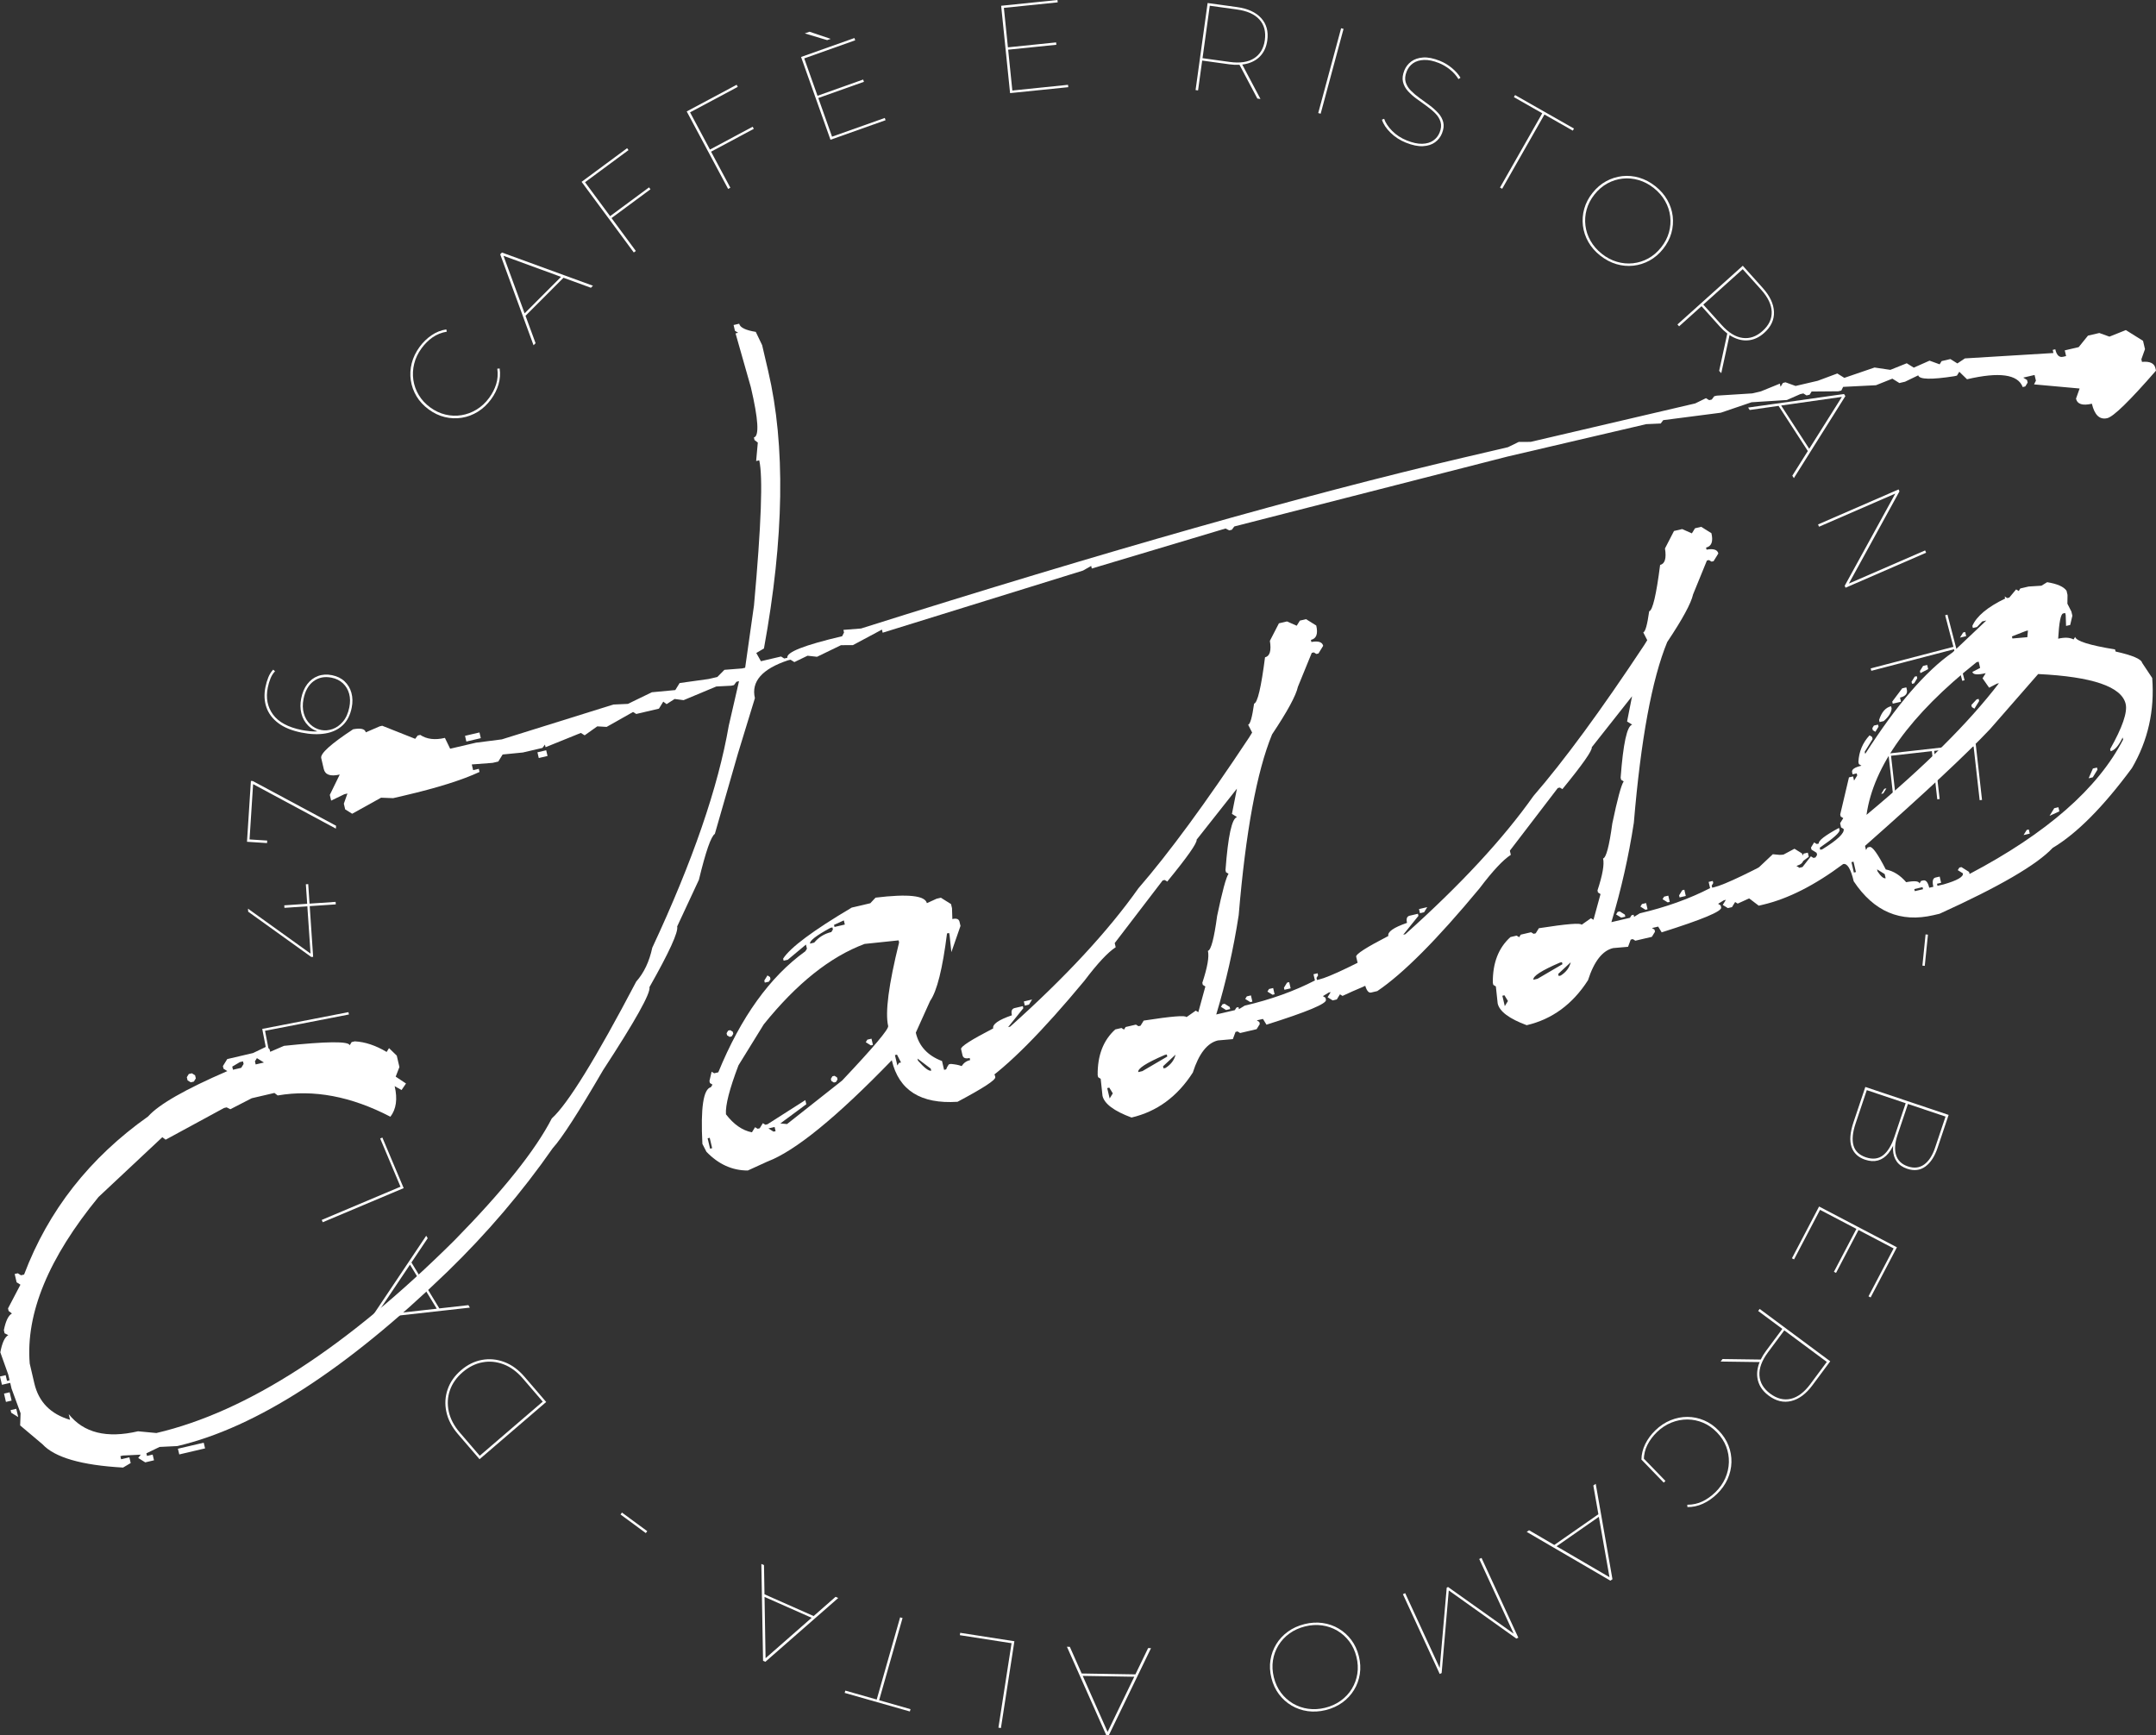 <?xml version="1.0" encoding="UTF-8"?>
<svg id="Livello_1" xmlns="http://www.w3.org/2000/svg" version="1.1" viewBox="0 0 99.386 80">
  <rect x="0" y="0" width="99.386" height="80" fill="#333333" stroke="none"/>
  <!-- Generator: Adobe Illustrator 29.1.0, SVG Export Plug-In . SVG Version: 2.1.0 Build 142)  -->
  <defs>
    <style>
      .st0 {
        fill: #fff;
      }
    </style>
  </defs>
  <g>
    <path class="st0" d="M33.812,14.985l.262-.061c.041.176.296.301.765.376l.294.613.279,1.196c.802,3.429.736,7.691-.196,12.786l-.353.209.214.379.928-.217.147.092.143-.033c-.059-.255.782-.586,2.526-.994l.086-.172-.028-.12.813-.064c11.272-3.56,20.524-6.185,27.753-7.875l2.069-.484.495-.242.551-.003,7.586-1.773.495-.242.147.092.119-.028.115-.153.119-.028,1.631-.103.404-.095.87-.355.033.144.109-.177.119-.028.465.168,1.023-.239.9-.336.323.202,1.393-.477.728.108.757-.304.323.202.728-.322.465.169.091-.148.404-.095.323.202.347-.232,4.08-.248-.033-.144.119-.028c.063.272.182.386.356.346l.143-.033-.062-.263.642-.15.428-.529.523-.122.466.168.757-.303.792.496.09.383-.167.468.028.12c.36-.034.566.061.618.284l.028.12c-1.213,1.394-1.961,2.124-2.247,2.19-.349.082-.584-.14-.708-.666-.428.1-.672.022-.732-.233l.167-.468-2.101-.19.086-.171-.062-.263-.523.122.176.11.028.12-.109.177-.119.028c-.221-.587-1.077-.707-2.567-.359l-.356-.346-.109.177-.119.028c-1.065.165-1.619.152-1.664-.04l-.609.294-.261.061-.323-.202-.757.303-1.512.076-.085.171-.143.033-1.226.01-.091.147-.143.033-.147-.092-.143.033-.614.27-1.631.104-1.417.482-2.654.343-.115.154-.67.03-6.397,1.495-12.589,3.221-.115.153-.119.028-.171-.086-6.165,1.845-.028-.12-.376.214-9.237,2.865-.033-.144-1.337.716-.551.003-1.103.535-.438-.049-.608.294-.176-.11-.119.028c-1.195.398-1.703.979-1.524,1.744l-.782,2.554-1.065,3.705c-.175.109-.42.814-.734,2.114l-1.002,2.152c.06.256-.366,1.187-1.277,2.797.063.271-.65,1.548-2.139,3.829-1.134,1.947-1.907,3.145-2.32,3.595-1.415,2.03-3.036,3.931-4.862,5.703-4.665,4.505-8.813,7.182-12.443,8.031l-.818.04-.609.294.028.12.261-.061.062.263-.404.095-.323-.202.115-.153-.818.04-.119.028.033.144.381-.089.061.263-.352.209c-1.914-.107-3.152-.466-3.713-1.074l-1.031-.869.02-.56-.417-1.139-.061-.263-.381.089-.09-.383.261-.061.062.263.119-.028-.062-.263-.365-1.025c.082-.439.204-.704.367-.792l-.171-.087-.033-.143c.085-.423.209-.68.372-.768l-.152-.116-.028-.119.572-1.093-.176-.11-.089-.383.143-.033.147.092.143-.033c1.116-2.951,3.022-5.382,5.719-7.291.489-.552,1.706-1.248,3.65-2.089l-.176-.11-.028-.12.2-.324,1.189-.278.609-.293.153.116.028.12.638-.275c1.974-.209,2.984-.218,3.028-.027l.091-.147.143-.033c.474.024.963.187,1.469.489l.109-.177.357.345.123.526-.172.444.476.317-.206.301-.317-.179c.138.591.072,1.061-.197,1.409-1.808-.94-3.54-1.267-5.195-.98l-.152-.116-1.046.244-.985.507-.171-.086-.119.028-2.693,1.462-.152-.115-2.942,2.757c-2.303,2.808-3.36,5.368-3.171,7.679l.212.909c.201.861.751,1.422,1.647,1.684l-.061-.263c.687.864,1.752,1.129,3.195.792l.846.08c4.185-.978,8.768-3.942,13.747-8.89,2.228-2.27,3.722-4.141,4.481-5.614.732-.658,2.03-2.761,3.892-6.309.357-.403.603-.923.739-1.56,1.861-3.984,3.036-7.396,3.526-10.235l.473-2.053-.119.028-.115.153-.119.028-.694.036-1.508.63-.414-.054-.371.238-.152-.116-.2.324-1.046.245-.147-.092-1.218.688-.432-.025-.581.413-.176-.11-1.627.658-.028-.12-.115.153-.903.211-.932.092-.2.325-.261.061-.961.073.062.263.261-.061.033.144c-.799.373-1.952.734-3.458,1.086l-.523.122-.557-.021-1.332.74-.323-.202-.061-.263.166-.468-.143.033-.608.294-.062-.263.458-.939c-.428.1-.674.014-.737-.257l-.117-.502c-.048-.207.442-.65,1.47-1.327.353-.066.548-.019.585.141l.638-.276.119-.028,1.52.603.115-.153.119-.028c.297.199.676.246,1.136.138l.242.499,1.189-.278,1.193-.153,5.142-1.606.67-.03,1.104-.536,1.08-.101.2-.324,1.336-.186.404-.095.325-.328.813-.064.143-.033.407-2.87c.336-3.712.417-5.942.242-6.692l-.143.033.077-.851-.152-.116-.028-.12c.253-.059.207-.831-.14-2.314l-.706-2.484.119-.028-.147-.092-.061-.263ZM.185,64.247l.261-.061.089.383-.261.061-.089-.383ZM.488,65.008l.262-.061.09.383-.323-.202-.028-.12ZM8.202,66.788l1.189-.278.062.263-1.189.278-.062-.263ZM8.846,49.481l.147.091.034.144-.091.147-.143.033-.147-.091-.034-.144.091-.148.143-.033ZM10.706,49.173l.034.144.38-.089.109-.177-.028-.12-.143.033-.352.209ZM11.843,48.781l-.091.147.034.144.381-.089-.324-.202ZM21.436,33.923l.666-.156.062.263-.666.156-.062-.263ZM24.774,34.683l.404-.095.062.263-.404.095-.061-.263Z"/>
    <path class="st0" d="M40.36,41.383c1.496-.182,2.285-.097,2.367.254l.453-.207.19-.045.47.294.045.191.016.5c.191-.045.3-.003.33.124l.045.192-.42,1.209-.084-.788-.022-.096-.095.022c-.205,1.629-.464,2.665-.778,3.109l-.661,1.466c.145.622.548,1.058,1.209,1.307l.095.407.095-.022.049-.112.073-.118.095-.022c.41.039.63.122.66.25l1.522-.785-1.151.547.793-.362c.19-.045.3-.003.33.124l.067.287c.045.192-.06.317-.313.376l.118.074.022.096c.03.128-.55.507-1.74,1.139-1.696.11-2.706-.528-3.031-1.915-2.545,2.63-4.456,4.187-5.73,4.669l-.907.414c-.719.001-1.355-.289-1.908-.865l-.185-.361c-.087-1.662.043-2.533.392-2.615l.073-.118-.118-.073-.022-.096.101-.427.117.073.19-.045c1.043-2.548,2.381-4.407,4.013-5.58l.073-.118-.045-.191-.839.7-.191.044-.022-.096c.331-.515,1.385-1.299,3.162-2.353l.856-.2.241-.258ZM32.62,52.477l.112.478.096-.022-.112-.478-.095.022ZM33.465,51.371c.361.47.76.747,1.197.83l.145-.236.118.073.095-.022.146-.236.117.073.095-.023,1.746-1.114.045.191-1.197.885.308.029,2.541-2.007c1.448-1.533,2.154-2.371,2.121-2.514-.145-.622.022-1.906.504-3.852l-.023-.096-1.567.164c-1.584.59-3.135,1.827-4.65,3.711l-1.164,1.886c-.414,1.089-.607,1.841-.577,2.254ZM33.662,47.491l.117.073.023.096-.073.119-.095.022-.118-.074-.022-.096.073-.118.095-.022ZM35.379,44.969l.117.073.022.096-.073.118-.19.044-.023-.096.146-.235ZM35.423,52.023l.235.147.095-.022-.045-.192-.285.066ZM37.343,43.501l.19-.045c.209-.251.472-.413.789-.487l.073-.119-.023-.096-.095.023c-.653.354-.964.595-.935.723ZM38.468,49.596l.117.073.023.096-.073.118-.095.022-.117-.073-.022-.096.072-.118.096-.022ZM38.446,42.638l.022.096.476-.111-.045-.192-.453.207ZM40.174,47.885l.067.287-.096.022-.235-.147.073-.118.191-.044ZM41.254,48.642l.112.479.073-.118.095-.022-.185-.361-.095.022ZM42.294,48.802l.023.096c.295.335.499.489.61.463l-.022-.096-.61-.463Z"/>
    <path class="st0" d="M58.947,28.738l.381-.089.447.198.146-.236.285-.067.47.294c.089.383.007.604-.246.663l.022.096c.32-.058.502.001.543.176l-.218.354-.096.022-.117-.073-.095.022-.638,1.562c-.089.408-.486,1.139-1.192,2.196-.703,1.712-1.216,4.489-1.538,8.332-.239,1.554-.584,3.081-1.035,4.581l.856-.2.073-.118.095-.023.022.096.263-.162c1.205-.281,2.285-.668,3.24-1.161l-.067-.287.19-.045.022.096-.073.118.023.096.095-.023c.476-.111,1.708-.702,3.698-1.773l.352.221.045.191c.045.192-.06.316-.313.376l.118.073.023.096c-.389.411-1.186.866-2.389,1.366l-.453.207-.118-.073-.145.236-.191.044-.235-.146.145-.236-.096.023-.263.162.118.074.022.096c.041.176-.873.557-2.742,1.146l-.162-.265-.285.067.117.073.022.096-.146.236-.761.178-.117-.073-.095.022-.123.332-.688.06c-.492.115-.878.609-1.158,1.482-.711,1.108-1.653,1.799-2.826,2.073-.806-.299-1.251-.633-1.337-.999l-.084-.787-.117-.073-.022-.096c-.011-.905.259-1.608.812-2.107l.285-.066.118.073.073-.118.476-.111.117.073.096-.022.145-.236c1.291-.201,1.947-.253,1.97-.157l.431-.303.117.073.325-1.186-.118-.074-.022-.096c.235-.71.321-1.201.258-1.473.143-.033.284-.571.425-1.613.237-1.131.412-1.778.525-1.939l-.118-.073-.022-.096c.117-1.574.294-2.39.532-2.445l-.235-.147.23-1.164-1.858,2.352c.034.143-.418.788-1.354,1.931l-.117-.073-.095.022-2.21,2.888.045.191c-.363.236-.844.752-1.444,1.548-1.956,2.358-3.527,3.937-4.712,4.734l-.285.067c-.127.03-.228-.114-.302-.433-.253.059-.395.025-.425-.102l-.023-.096c.068-.285.228-.457.482-.516l-.022-.096c-.19.045-.3.003-.33-.125l-.067-.287c-.026-.111.468-.428,1.482-.952-.045-.191.243-.392.862-.605-.045-.192-.004-.302.124-.332l.38-.089.022.096-.7.87.095-.022c2.544-2.276,4.514-4.402,5.909-6.376,1.409-1.625,3.108-3.94,5.098-6.945l.146-.236-.185-.361c.096-.022.186-.346.275-.972.158-.037.326-.749.504-2.136.222-.052.297-.305.224-.759l.414-.803ZM47.196,46.168l.381-.089-.145.236-.19.045-.045-.192ZM51.04,50.163l.112.478.145-.235-.162-.265-.095.022ZM52.472,49.425l.19-.045,1.147-.672-.023-.096-.095.023c-.851.367-1.257.63-1.22.789ZM53.613,49.158l.023.096.095-.022c.247-.159.4-.363.459-.612l-.577.538ZM56.451,46.275l.235.147.022.096-.19.045-.235-.147.072-.118.095-.022ZM57.665,45.89l.067.287-.095.022-.235-.147.073-.118.191-.045ZM58.689,45.55l.067.287-.096.022-.235-.146.073-.119.19-.044ZM59.332,45.299l.096-.022.067.287-.286.066-.022-.096.145-.236Z"/>
    <path class="st0" d="M77.163,24.48l.381-.089.447.198.145-.235.286-.067.47.294c.089.383.007.604-.247.663l.023.096c.32-.058.502.001.543.176l-.219.354-.095.022-.118-.073-.095.022-.638,1.562c-.089.408-.486,1.139-1.192,2.196-.703,1.712-1.216,4.489-1.538,8.331-.239,1.554-.584,3.081-1.035,4.582l.856-.2.073-.118.095-.023.023.096.263-.162c1.204-.282,2.285-.669,3.24-1.161l-.067-.287.19-.044.022.096-.072.118.023.096.095-.022c.476-.111,1.708-.702,3.698-1.773l.352.22.045.191c.045.192-.06.317-.313.376l.118.074.023.096c-.389.411-1.186.867-2.389,1.366l-.453.206-.118-.073-.145.236-.191.044-.235-.146.145-.236-.096.023-.263.162.118.073.023.096c.041.176-.873.557-2.742,1.146l-.162-.265-.286.067.118.073.022.096-.145.236-.761.178-.117-.073-.096.023-.123.331-.688.06c-.492.115-.878.609-1.159,1.482-.711,1.108-1.653,1.799-2.826,2.073-.806-.299-1.251-.632-1.337-.999l-.084-.788-.118-.073-.022-.096c-.011-.906.259-1.608.812-2.107l.285-.067.118.073.073-.118.476-.111.117.073.096-.023.145-.235c1.291-.201,1.947-.254,1.97-.158l.431-.303.117.073.325-1.186-.118-.073-.022-.096c.235-.711.321-1.202.258-1.473.142-.033.284-.571.425-1.614.237-1.131.412-1.778.525-1.939l-.118-.073-.023-.096c.117-1.574.294-2.39.532-2.446l-.235-.147.23-1.164-1.858,2.352c.033.143-.418.788-1.354,1.931l-.117-.073-.095.022-2.21,2.888.045.191c-.363.236-.844.752-1.444,1.548-1.956,2.359-3.527,3.937-4.712,4.734l-.285.067c-.127.03-.228-.114-.302-.433-.253.059-.395.025-.425-.102l-.023-.096c.068-.285.228-.457.481-.516l-.022-.096c-.191.045-.3.003-.33-.125l-.067-.287c-.026-.111.468-.428,1.482-.952-.045-.191.243-.392.862-.605-.045-.192-.004-.302.123-.331l.38-.089.023.096-.7.87.095-.022c2.544-2.276,4.514-4.402,5.909-6.376,1.409-1.625,3.108-3.939,5.098-6.945l.146-.235-.185-.361c.096-.022.186-.346.274-.972.158-.037.327-.749.504-2.136.222-.052.297-.305.224-.759l.414-.803ZM65.412,41.909l.381-.089-.146.236-.19.044-.045-.192ZM69.255,45.906l.112.478.145-.236-.162-.265-.095.023ZM70.688,45.167l.19-.045,1.147-.671-.023-.096-.095.022c-.851.367-1.257.63-1.22.789ZM71.829,44.9l.023.096.095-.022c.247-.159.4-.363.459-.612l-.577.538ZM74.666,42.017l.235.147.022.096-.19.044-.235-.147.072-.118.095-.022ZM75.881,41.632l.067.287-.095.023-.235-.147.073-.118.191-.045ZM76.904,41.291l.067.287-.096.022-.235-.146.072-.118.191-.045ZM77.548,41.04l.096-.022.067.287-.286.067-.022-.096.145-.236Z"/>
    <path class="st0" d="M92.941,27.174l.118.073.072-.118.381-.089.593-.038.263-.162c.469.076.767.208.895.396l.044.191-.005.405.184.361.045.192-.101.427-.19.044-.017-.501-.023-.096-.095.022c-.111.026-.187.414-.229,1.164.3-.07.538-.059.71.035l.073-.118c.045.192.658.385,1.84.578l.023.096c.776.172,1.184.346,1.225.521l.464.699c.117,1.503-.195,2.888-.935,4.154-1.321,1.789-2.539,3.016-3.654,3.68-.722.774-2.458,1.786-5.21,3.034l-.285.067c-1.522.355-2.747-.165-3.676-1.563-.134-.574-.296-.838-.486-.794-1.31.978-2.543,1.604-3.7,1.874l-.191.045-.61-.463-.118-.073-.095.022c-.074-.319.079-.523.459-.612l-.023-.096c-.19.044.155-.339,1.035-1.15l.308.029,1.02-.036.023.096.072-.118.191-.044.045.191-.599.443.023.096.286-.067.386-.494.118.074.095-.022.073-.118-.023-.096-.235-.147-.023-.096.145-.236.118.074.096-.022c-.03-.127.281-.369.934-.723l.022.096c.026.112-.278.384-.912.819l.022.096.095-.022c.702-.433,1.03-.746.985-.937l-.118-.073-.045-.192.145-.235-.118-.074-.022-.096.403-1.709.19-.044.045.192.145-.236-.022-.096-.191.044-.022-.096c-.03-.128.114-.228.431-.302l-.118-.074-.023-.096c.023-.476.195-.886.515-1.231l.117.074.023.096-.364.59.023.096c1.445-2.255,2.786-3.814,4.023-4.674l1.561-1.476-.19.044-.241.258-.19.044-.023-.096c.196-.45.7-.87,1.511-1.261l-.023-.096.118.074.095-.022.314-.376ZM85.347,39.747l.111.478.095-.022-.111-.478-.095.022ZM85.973,38.995l.045.191.072-.118.095-.022c.127-.03.375.316.744,1.037.351.069.664.265.94.587.384-.072.59-.054.616.059l.072-.118.096-.022c.126-.03.22.083.279.337l.19-.044c-.06-.255-.026-.397.101-.427l.191-.044.067.287-.19.044.022.096.286-.067c.626-.18.921-.35.884-.509l-.235-.147.073-.118.095-.022.353.221.022.095c3.558-1.874,5.917-3.939,7.079-6.196l-.022-.096c-.179.379-.364.589-.554.634l-.023-.096c.568-1.007.806-1.702.717-2.084-.187-.798-1.532-1.257-4.034-1.379l-2.216,2.537c-1.099,1.165-3.02,2.96-5.764,5.384ZM86.041,37.566c2.674-2.223,4.709-4.245,6.105-6.069l-.095.022-.358.185-.302-.434.145-.236c-.381.089-.586.07-.615-.057l.358-.185-.067-.287-.096.022c-3.06,2.431-4.752,4.777-5.075,7.039ZM86.573,33.405l.022.096-.145.236-.118-.073-.022-.096.072-.118.191-.044ZM86.527,40.077l.023.096c.155.232.279.338.374.316l-.045-.192-.352-.22ZM87.199,32.653c-.007.187-.128.384-.364.59l-.191.045-.023-.096c.116-.363.3-.575.554-.634l.023.096ZM86.863,36.365l.096-.022-.146.235-.095.022.145-.236ZM87.686,31.733l.191-.044.022.096c.045.191-.06.316-.313.375l.045.191-.381.089-.022-.096.459-.611ZM88.263,31.194l.095-.022.022.096-.145.236-.095.022-.023-.096.146-.236ZM88.244,40.987l.023.096.38-.089-.022-.096-.381.089ZM88.649,30.7l.19-.044.045.192-.358.184-.023-.096.145-.236ZM90.495,29.158l.095-.022.045.192-.285.067.145-.236ZM91.116,32.243l.095-.022.023.096-.218.354-.118-.073-.023-.096.241-.258ZM92.745,29.339l.022.096.688-.06.028-.309-.095.022-.644.252ZM93.426,38.262l.096-.022.045.191-.286.067.145-.236ZM94.696,37.259l.19-.045.045.191-.453.207.218-.354ZM96.476,35.43l.191-.044.022.096-.218.354-.19.044.196-.449Z"/>
  </g>
  <g>
    <path class="st0" d="M22.637,18.408c-.176.24-.38.431-.611.574-.232.143-.478.236-.738.277-.26.042-.52.031-.781-.031-.26-.062-.509-.18-.745-.353-.236-.174-.423-.375-.561-.605-.137-.23-.225-.475-.264-.735-.039-.26-.025-.522.042-.787.067-.264.188-.516.364-.756.157-.215.341-.393.551-.536.21-.143.436-.233.679-.27l.024.104c-.253.044-.474.134-.663.267-.189.134-.356.3-.502.5-.164.224-.278.461-.339.712-.062.251-.075.5-.039.747s.12.479.25.696c.13.218.305.407.526.569s.455.272.701.331c.247.059.493.069.74.029.246-.039.48-.126.701-.261s.413-.314.577-.538c.146-.199.254-.41.323-.631.069-.222.087-.46.053-.714l.107-.008c.037.242.02.486-.051.73-.071.244-.186.474-.343.688Z"/>
    <path class="st0" d="M24.595,15.916l-1.537-4.192.082-.082,4.194,1.531-.094.094-4.096-1.498.041-.041,1.504,4.094-.094.094ZM24.168,14.616l-.036-.119,1.778-1.781.119.036-1.86,1.863Z"/>
    <path class="st0" d="M29.217,11.64l-2.407-3.257,2.098-1.551.065.088-2.005,1.482,2.342,3.168-.093.069ZM28.165,10.071l-.065-.088,1.819-1.345.066.088-1.819,1.345Z"/>
    <path class="st0" d="M33.565,8.71l-1.909-3.572,2.301-1.23.052.097-2.199,1.175,1.857,3.475-.102.054ZM32.753,7.006l-.052-.097,1.995-1.066.052.097-1.995,1.066Z"/>
    <path class="st0" d="M38.283,6.443l-1.356-3.816,2.459-.874.037.104-2.35.835,1.282,3.609,2.431-.863.037.103-2.54.902ZM38.13,1.85l-1.031-.309.218-.078.976.329-.164.058ZM37.694,4.528l-.036-.103,2.131-.758.036.104-2.131.757Z"/>
    <path class="st0" d="M46.562,4.294l-.412-4.028,2.596-.266.011.109-2.481.254.39,3.81,2.567-.263.011.109-2.682.274ZM46.445,2.294l-.011-.109,2.25-.23.011.109-2.251.23Z"/>
    <path class="st0" d="M55.113,4.15l.555-4.011,1.358.188c.493.068.863.237,1.109.507.247.27.342.613.284,1.029-.038.275-.134.502-.287.682-.153.179-.354.305-.604.378-.25.073-.538.086-.867.041l-1.295-.179.059-.044-.198,1.427-.115-.016ZM55.427,2.728l-.045-.053,1.307.181c.469.065.843.009,1.121-.169.277-.178.443-.457.496-.839.053-.386-.029-.701-.249-.946s-.564-.4-1.034-.464l-1.307-.181.058-.039-.347,2.51ZM57.961,4.544l-.847-1.601.143.02.847,1.6-.143-.02Z"/>
    <path class="st0" d="M60.767,5.212l1.055-3.91.112.03-1.055,3.91-.112-.03Z"/>
    <path class="st0" d="M64.811,6.578c-.272-.109-.509-.262-.71-.459s-.334-.398-.398-.602l.103-.04c.063.187.186.373.371.56.185.186.408.332.669.437.272.109.51.161.714.155s.373-.055.508-.149c.135-.093.233-.217.295-.371.072-.179.086-.341.044-.484-.042-.144-.122-.276-.24-.395-.118-.12-.253-.234-.405-.343-.152-.108-.304-.218-.457-.329-.153-.111-.287-.231-.402-.357-.115-.127-.192-.269-.229-.425s-.016-.332.063-.53c.066-.164.172-.301.316-.409.145-.108.328-.17.548-.186.22-.015.477.035.771.153.2.08.386.191.556.332s.302.29.397.448l-.093.063c-.106-.172-.239-.32-.4-.447-.161-.127-.326-.224-.494-.291-.261-.105-.494-.153-.696-.145-.202.008-.37.059-.504.153-.133.095-.231.22-.294.378-.073.183-.089.346-.047.489.042.144.122.275.241.395.118.12.254.235.407.344s.306.22.456.332c.15.112.283.232.398.358.116.127.192.267.231.42.039.153.019.326-.059.519-.066.164-.173.3-.319.408-.147.107-.333.167-.558.179s-.486-.042-.783-.161Z"/>
    <path class="st0" d="M69.146,8.646l1.948-3.424-1.307-.744.054-.096,2.715,1.545-.054.096-1.307-.744-1.949,3.424-.1-.057Z"/>
    <path class="st0" d="M73.768,11.785c-.233-.185-.416-.395-.551-.633-.134-.237-.217-.486-.249-.748-.031-.261-.011-.521.061-.779.072-.258.199-.502.382-.732.182-.23.391-.408.626-.537.235-.128.483-.207.745-.236.261-.029.523-.005.784.072s.508.208.741.392c.233.185.416.395.551.633.134.237.217.486.249.747.031.261.011.521-.061.779-.072.258-.199.502-.381.732s-.391.408-.626.537c-.235.128-.483.207-.745.236s-.523.005-.784-.072c-.262-.077-.508-.208-.741-.392ZM73.837,11.699c.217.173.45.296.697.369s.495.096.743.069c.248-.027.483-.101.705-.223.222-.122.419-.291.592-.509.173-.217.293-.448.361-.692.068-.244.087-.49.057-.738s-.108-.484-.236-.708c-.127-.224-.3-.423-.517-.595-.218-.173-.45-.296-.697-.369-.248-.073-.495-.096-.743-.069-.248.027-.483.101-.705.223-.222.122-.42.291-.592.508-.173.218-.293.448-.361.692-.068.244-.087.489-.057.738.03.248.108.484.236.708.127.224.299.423.517.595Z"/>
    <path class="st0" d="M77.326,14.958l3.012-2.707.916,1.02c.333.37.506.738.521,1.103.015.365-.134.689-.447.97-.206.185-.426.297-.659.335s-.468.005-.705-.101c-.238-.105-.467-.281-.689-.528l-.874-.973.073.004-1.071.963-.078-.086ZM78.484,14.074l-.001-.07.882.981c.317.353.639.551.966.594.327.044.634-.064.92-.322.29-.26.43-.555.42-.883s-.173-.669-.49-1.022l-.882-.981.069.008-1.884,1.694ZM79.249,17.097l.385-1.77.097.108-.385,1.769-.097-.107Z"/>
    <path class="st0" d="M80.583,18.79l4.421-.626.063.097-2.374,3.781-.072-.112,2.322-3.692.031.049-4.318.614-.072-.111ZM81.944,18.646l.124-.011,1.369,2.111-.061.108-1.432-2.209Z"/>
    <path class="st0" d="M83.806,24.178l3.714-1.615.04.09-2.383,4.342-.026-.059,3.592-1.561.046.106-3.714,1.614-.039-.09,2.383-4.342.026.059-3.592,1.561-.046-.106Z"/>
    <path class="st0" d="M86.234,30.814l3.813-.994-.38-1.456.106-.028.788,3.023-.106.028-.379-1.456-3.813.994-.029-.112Z"/>
    <path class="st0" d="M87.05,34.739l4.024-.454.292,2.593-.109.012-.279-2.478-3.806.429.289,2.564-.109.012-.302-2.679ZM89.049,34.601l.109-.012.254,2.248-.109.012-.253-2.248Z"/>
    <path class="st0" d="M88.764,43.078l.109.011-.146,1.439-.109-.011.146-1.439Z"/>
    <path class="st0" d="M85.988,50.11l3.839,1.289-.51,1.519c-.133.395-.319.681-.56.859-.24.177-.522.212-.843.104-.212-.071-.371-.182-.478-.331-.106-.15-.164-.328-.172-.534-.008-.206.028-.428.107-.666l.04.118c-.1.296-.22.529-.36.7-.141.171-.301.28-.48.33s-.377.038-.593-.034c-.322-.108-.531-.306-.628-.592-.097-.287-.067-.664.09-1.132l.547-1.629ZM86.055,50.255l-.517,1.541c-.138.41-.17.746-.098,1.008.072.262.265.446.575.55s.573.073.788-.092c.214-.166.39-.454.527-.863l.527-1.569.104.035-.49,1.459c-.123.366-.145.675-.067.927.078.252.259.426.545.522.285.096.535.067.749-.087.214-.154.383-.414.505-.779l.481-1.431-3.631-1.219Z"/>
    <path class="st0" d="M83.856,55.622l3.587,1.88-1.212,2.311-.098-.051,1.158-2.209-3.392-1.778-1.198,2.285-.098-.051,1.252-2.388ZM85.589,56.628l.097.051-1.05,2.004-.097-.051,1.05-2.004Z"/>
    <path class="st0" d="M79.403,62.653l1.811.025-.086.116-1.81-.025.086-.116ZM81.117,60.344l3.252,2.413-.817,1.101c-.297.4-.622.643-.978.73-.355.087-.702.005-1.039-.246-.223-.165-.376-.358-.46-.579-.084-.221-.098-.458-.042-.711s.183-.514.381-.78l.779-1.05.011.073-1.157-.858.069-.093ZM82.214,61.303l.068-.014-.786,1.059c-.282.381-.413.736-.39,1.065.023.329.188.608.498.838.313.232.629.311.949.236.319-.075.621-.303.903-.684l.786-1.059.006.069-2.035-1.51Z"/>
    <path class="st0" d="M76.304,65.944c.216-.21.451-.366.705-.469.254-.104.513-.155.778-.154s.52.055.767.16.471.262.675.473.354.441.451.691c.097.25.142.507.135.771-.007.264-.067.522-.178.772-.112.25-.276.48-.492.689-.197.191-.411.339-.643.446-.232.107-.471.158-.716.155l-.007-.107c.256-.001.49-.053.7-.154.211-.102.407-.241.59-.418.202-.196.356-.413.461-.652s.16-.483.167-.733c.007-.251-.036-.495-.127-.73-.092-.236-.233-.452-.424-.649s-.402-.345-.635-.444c-.233-.099-.475-.149-.726-.151-.251-.001-.497.047-.739.144s-.463.243-.666.439c-.183.177-.329.372-.437.584-.108.212-.164.444-.168.695l-.11-.014c.004-.245.063-.483.175-.713.113-.23.268-.44.464-.631ZM75.664,67.287l.087-.068,1.022,1.055-.079.077-1.03-1.064Z"/>
    <path class="st0" d="M73.559,68.407l.771,4.398-.095.066-3.858-2.249.109-.076,3.766,2.199-.047.033-.757-4.295.109-.076ZM73.748,69.763l.015.123-2.065,1.439-.11-.058,2.16-1.504Z"/>
    <path class="st0" d="M68.295,71.823l1.696,3.677-.089.041-3.16-2.25.047-.022-.333,3.862-.089.041-1.697-3.677.105-.049,1.626,3.525-.042.02.331-3.798.063-.029,3.109,2.21-.048.022-1.626-3.525.105-.048Z"/>
    <path class="st0" d="M60.132,74.873c.288-.071.567-.088.837-.05.27.038.518.124.744.259s.42.309.58.523c.16.215.276.464.347.748s.085.559.044.824c-.041.265-.13.51-.268.734-.137.224-.315.417-.536.577-.221.16-.475.276-.763.348-.288.071-.567.088-.837.05-.27-.038-.518-.125-.744-.259-.227-.134-.42-.309-.581-.523-.161-.214-.276-.464-.347-.748-.07-.285-.085-.559-.044-.823.042-.265.131-.51.268-.734.137-.225.316-.417.536-.577.22-.16.475-.276.763-.348ZM60.158,74.98c-.27.067-.508.176-.718.327-.209.152-.378.333-.508.546-.129.213-.214.445-.253.695s-.025.51.042.78.176.505.328.708c.152.203.335.368.549.496.215.127.45.209.705.245.255.035.518.02.787-.047.27-.067.509-.176.718-.328.209-.151.379-.333.508-.546.13-.213.215-.445.254-.695s.025-.51-.042-.779c-.067-.27-.176-.506-.328-.708-.152-.203-.335-.368-.55-.496-.214-.127-.449-.209-.705-.245s-.518-.021-.787.047Z"/>
    <path class="st0" d="M53.059,75.981l-1.946,4.019-.116-.002-1.814-4.08.133.002,1.769,3.987-.058-.001,1.898-3.927.133.002ZM52.42,77.192l-.06.109-2.516-.041-.056-.111,2.632.043Z"/>
    <path class="st0" d="M46.761,75.663l-.621,4.002-.115-.018.605-3.893-2.384-.37.017-.109,2.498.388Z"/>
    <path class="st0" d="M41.605,74.594l-1.079,3.789,1.446.412-.03.106-3.005-.856.03-.106,1.447.412,1.079-3.789.111.031Z"/>
    <path class="st0" d="M38.64,73.67l-3.359,2.941-.106-.047-.079-4.464.122.053.074,4.361-.053-.024,3.279-2.875.122.054ZM37.58,74.535l-.098.077-2.301-1.019-.008-.124,2.407,1.066Z"/>
    <path class="st0" d="M29.835,70.589l-.065.088-1.165-.857.065-.089,1.165.857Z"/>
    <path class="st0" d="M25.178,64.633l-3.072,2.639-.999-1.163c-.279-.325-.456-.666-.532-1.023s-.055-.702.06-1.035c.116-.333.321-.627.617-.88.295-.254.616-.413.963-.477.347-.064.691-.032,1.033.097s.652.355.931.68l.999,1.163ZM25.019,64.617l-.916-1.066c-.269-.313-.565-.531-.89-.654-.324-.123-.649-.154-.975-.092-.326.061-.63.213-.91.454-.281.241-.477.518-.587.831-.109.313-.128.639-.055.978.073.339.243.666.513.978l.916,1.066,2.905-2.496Z"/>
    <path class="st0" d="M21.66,60.283l-4.437.496-.06-.099,2.484-3.71.069.114-2.429,3.622-.03-.05,4.334-.487.069.114ZM20.295,60.388l-.124.007-1.307-2.15.064-.106,1.367,2.25Z"/>
    <path class="st0" d="M18.609,54.774l-3.732,1.573-.045-.107,3.63-1.531-.937-2.223.101-.043.982,2.33Z"/>
    <path class="st0" d="M16.085,46.769l-3.913.761.035-.06.209,1.073-.108.021-.22-1.13,3.975-.773.021.108Z"/>
    <path class="st0" d="M14.435,44.112l-.086.006-2.908-2.088-.009-.139,2.908,2.088-.018.077-.223-3.29.109-.007.227,3.353ZM15.478,41.693l-1.201.081-.109.007-1.056.072-.008-.116,2.367-.16.008.116Z"/>
    <path class="st0" d="M15.483,38.201l-3.855-2.073.045-.067-.173,2.69-.043-.055.86.055-.007.116-.924-.06.18-2.806.087.006,3.839,2.061-.009.133Z"/>
    <path class="st0" d="M16.212,32.628c-.069.344-.208.614-.417.81-.209.196-.475.322-.799.376-.324.055-.69.041-1.099-.041-.446-.09-.802-.235-1.069-.437-.266-.201-.448-.443-.547-.727-.098-.283-.114-.593-.046-.93.032-.159.076-.307.131-.446.055-.138.131-.259.227-.362l.085.076c-.084.085-.153.194-.207.324-.054.131-.096.274-.127.429-.096.477-.016.89.24,1.24.256.351.698.589,1.326.715.095.019.218.037.37.054s.305.017.457.001l.076.063c-.248-.058-.45-.164-.606-.32-.156-.155-.26-.343-.315-.562-.054-.219-.056-.45-.008-.692.053-.265.147-.485.281-.661.134-.176.298-.299.494-.372.196-.073.411-.086.645-.039.235.047.428.142.58.285.152.143.257.319.315.53.058.21.063.438.013.684ZM16.104,32.605c.046-.227.043-.435-.01-.625s-.148-.349-.287-.48c-.139-.13-.314-.217-.526-.259-.317-.064-.593-.009-.827.164-.233.173-.388.445-.462.816-.049.242-.044.464.013.667s.157.371.297.505c.14.135.308.222.505.261.166.033.339.019.519-.043s.341-.176.482-.343c.142-.166.24-.387.296-.664Z"/>
  </g>
</svg>